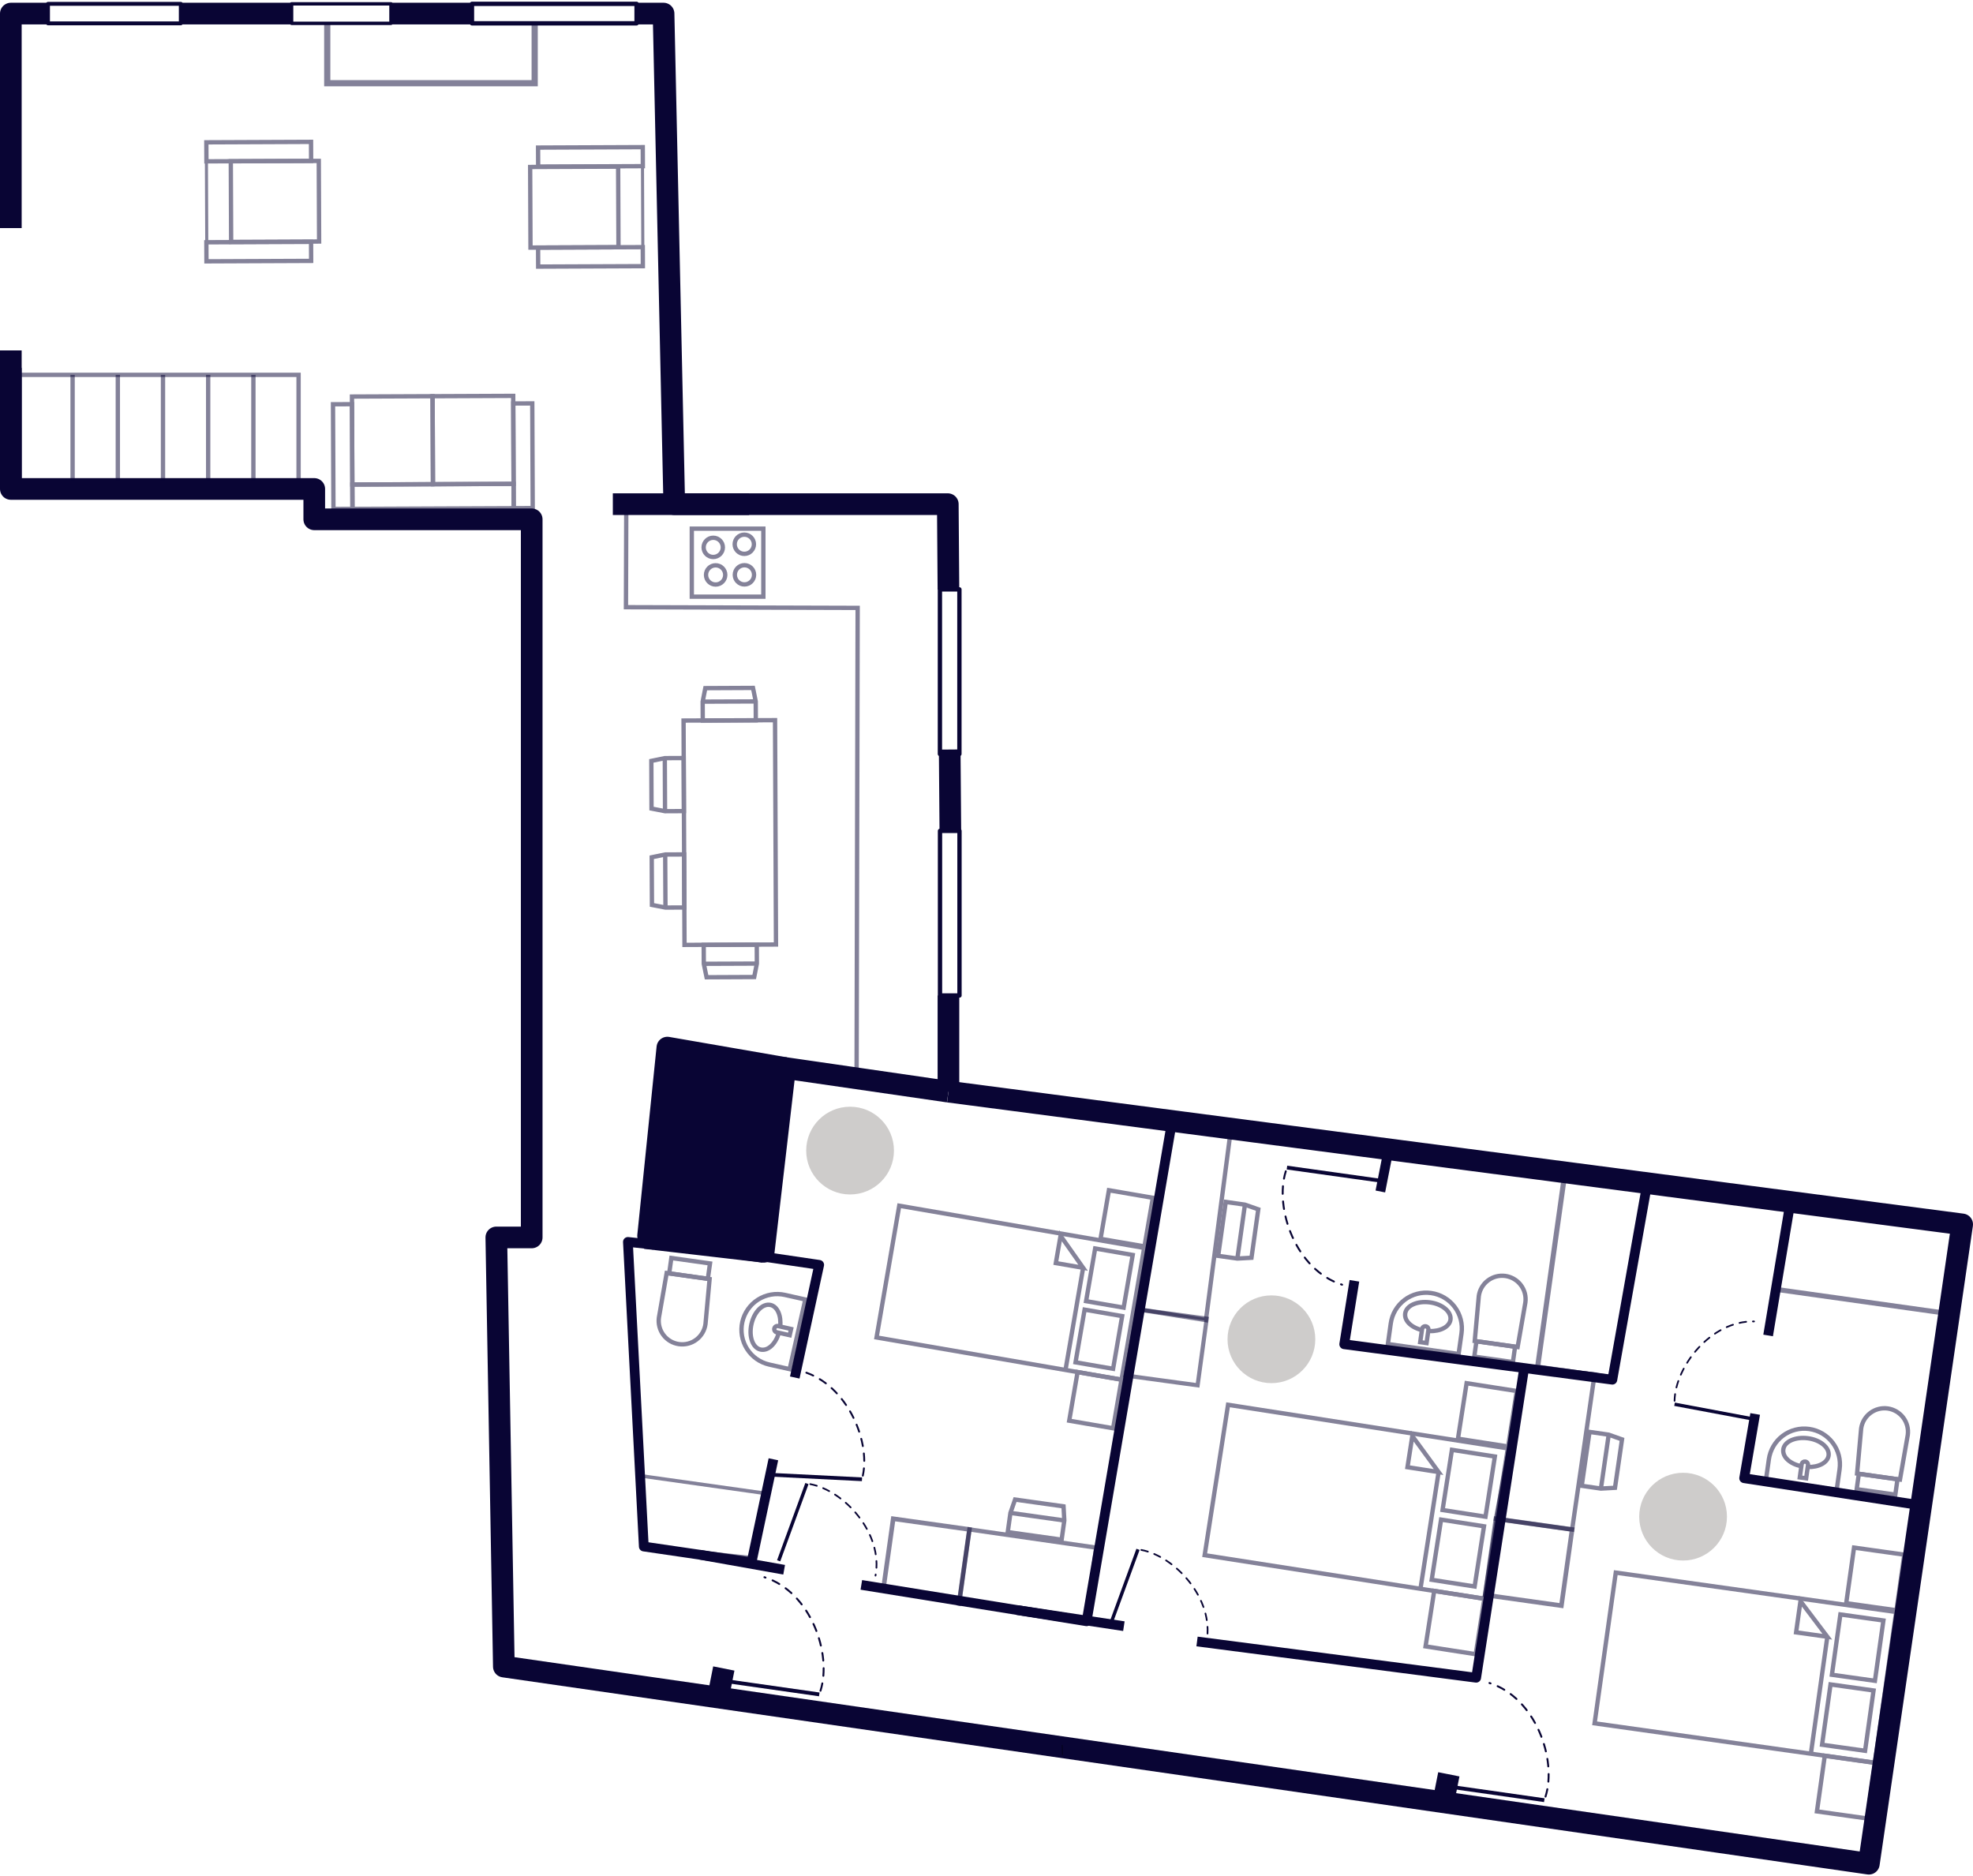 <?xml version="1.0" encoding="UTF-8"?>
<svg xmlns="http://www.w3.org/2000/svg" width="774" height="736" viewBox="0 0 774 736" fill="none">
  <g clip-path="url(#clip0_144_3740)">
    <g opacity="0.5">
      <path d="M138.232 190.083L138.272 199.633L201.519 199.368L201.479 189.818L138.232 190.083Z" stroke="#090534" stroke-width="1.699" stroke-miterlimit="10"></path>
      <path d="M130.635 158.585L130.807 199.656L138.266 199.625L138.094 158.554L130.635 158.585Z" stroke="#090534" stroke-width="1.699" stroke-miterlimit="10"></path>
      <path d="M201.35 158.281L201.522 199.352L208.982 199.32L208.81 158.249L201.35 158.281Z" stroke="#090534" stroke-width="1.699" stroke-miterlimit="10"></path>
      <path d="M169.704 155.426L169.849 189.938L201.472 189.805L201.327 155.293L169.704 155.426Z" stroke="#090534" stroke-width="1.699" stroke-miterlimit="10"></path>
      <path d="M138.077 155.558L138.222 190.07L169.845 189.938L169.7 155.426L138.077 155.558Z" stroke="#090534" stroke-width="1.699" stroke-miterlimit="10"></path>
    </g>
    <g opacity="0.5">
      <path d="M90.526 63.249L80.977 63.289L81.109 94.929L90.659 94.889L90.526 63.249Z" stroke="#090534" stroke-width="1.206" stroke-miterlimit="10"></path>
      <path d="M122.016 55.656L80.945 55.828L80.977 63.288L122.048 63.116L122.016 55.656Z" stroke="#090534" stroke-width="1.699" stroke-miterlimit="10"></path>
      <path d="M122.028 94.883L80.957 95.055L80.988 102.514L122.059 102.342L122.028 94.883Z" stroke="#090534" stroke-width="1.699" stroke-miterlimit="10"></path>
      <path d="M125.056 63.121L90.544 63.266L90.676 94.889L125.188 94.744L125.056 63.121Z" stroke="#090534" stroke-width="1.699" stroke-miterlimit="10"></path>
    </g>
    <g opacity="0.5">
      <path d="M242.624 96.985L252.174 96.945L252.041 65.305L242.491 65.345L242.624 96.985Z" stroke="#090534" stroke-width="1.206" stroke-miterlimit="10"></path>
      <path d="M211.122 104.578L252.193 104.406L252.162 96.947L211.091 97.119L211.122 104.578Z" stroke="#090534" stroke-width="1.699" stroke-miterlimit="10"></path>
      <path d="M211.117 65.352L252.188 65.18L252.157 57.72L211.086 57.892L211.117 65.352Z" stroke="#090534" stroke-width="1.699" stroke-miterlimit="10"></path>
      <path d="M208.112 97.129L242.624 96.984L242.492 65.361L207.98 65.506L208.112 97.129Z" stroke="#090534" stroke-width="1.699" stroke-miterlimit="10"></path>
    </g>
    <g opacity="0.5">
      <path d="M425.485 513.749L421.927 534.414L436.663 536.952L440.222 516.287L425.485 513.749Z" stroke="#090534" stroke-width="1.699" stroke-miterlimit="10"></path>
      <path d="M429.626 489.757L426.067 510.422L440.804 512.959L444.362 492.295L429.626 489.757Z" stroke="#090534" stroke-width="1.699" stroke-miterlimit="10"></path>
      <path d="M424.903 497.336L417.987 537.422" stroke="#090534" stroke-width="1.699" stroke-miterlimit="10"></path>
      <path d="M352.769 472.984L343.865 524.659L411.309 536.265L439.976 541.21L448.863 489.535L352.769 472.984Z" stroke="#090534" stroke-width="1.699" stroke-miterlimit="10"></path>
      <path d="M416.049 484.773L414.197 495.479L424.903 497.331L416.049 484.773Z" stroke="#090534" stroke-width="1.699" stroke-miterlimit="10"></path>
      <path d="M422.728 538.255L419.446 557.312L436.678 560.28L439.96 541.222L422.728 538.255Z" stroke="#090534" stroke-width="1.699" stroke-miterlimit="10"></path>
      <path d="M435.024 466.912L431.742 485.969L448.974 488.936L452.256 469.879L435.024 466.912Z" stroke="#090534" stroke-width="1.699" stroke-miterlimit="10"></path>
    </g>
    <g opacity="0.5">
      <path d="M565.327 596.119L561.651 619.727L578.492 622.349L582.168 598.741L565.327 596.119Z" stroke="#090534" stroke-width="1.699" stroke-miterlimit="10"></path>
      <path d="M569.589 568.744L565.913 592.352L582.754 594.974L586.43 571.366L569.589 568.744Z" stroke="#090534" stroke-width="1.699" stroke-miterlimit="10"></path>
      <path d="M564.362 577.445L557.242 623.241" stroke="#090534" stroke-width="1.699" stroke-miterlimit="10"></path>
      <path d="M481.76 551.07L472.584 610.069L549.612 622.066L582.323 627.164L591.516 568.165L481.76 551.07Z" stroke="#090534" stroke-width="1.699" stroke-miterlimit="10"></path>
      <path d="M554.048 563.336L552.145 575.554L564.362 577.457L554.048 563.336Z" stroke="#090534" stroke-width="1.699" stroke-miterlimit="10"></path>
      <path d="M562.63 624.083L559.242 645.844L578.921 648.908L582.309 627.147L562.63 624.083Z" stroke="#090534" stroke-width="1.699" stroke-miterlimit="10"></path>
      <path d="M575.341 542.607L571.953 564.367L591.631 567.431L595.02 545.671L575.341 542.607Z" stroke="#090534" stroke-width="1.699" stroke-miterlimit="10"></path>
    </g>
    <g opacity="0.5">
      <path d="M718.111 660.77L714.786 684.43L731.664 686.802L734.989 663.143L718.111 660.77Z" stroke="#090534" stroke-width="1.699" stroke-miterlimit="10"></path>
      <path d="M721.974 633.317L718.649 656.977L735.527 659.349L738.852 635.689L721.974 633.317Z" stroke="#090534" stroke-width="1.699" stroke-miterlimit="10"></path>
      <path d="M716.853 642.078L710.396 687.958" stroke="#090534" stroke-width="1.699" stroke-miterlimit="10"></path>
      <path d="M633.861 616.906L625.552 676.024L702.75 686.882L735.545 691.487L743.855 632.353L633.861 616.906Z" stroke="#090534" stroke-width="1.699" stroke-miterlimit="10"></path>
      <path d="M706.317 628.109L704.601 640.344L716.852 642.06L706.317 628.109Z" stroke="#090534" stroke-width="1.699" stroke-miterlimit="10"></path>
      <path d="M715.847 688.77L712.782 710.578L732.504 713.35L735.569 691.542L715.847 688.77Z" stroke="#090534" stroke-width="1.699" stroke-miterlimit="10"></path>
      <path d="M727.329 607.098L724.264 628.906L743.985 631.678L747.05 609.87L727.329 607.098Z" stroke="#090534" stroke-width="1.699" stroke-miterlimit="10"></path>
    </g>
    <path opacity="0.5" d="M117.131 147.047H7.613V191.806H117.131V147.047Z" stroke="#090534" stroke-width="1.699" stroke-miterlimit="10"></path>
    <path opacity="0.5" d="M603.188 536.299L614.047 459.102L646.316 463.639L632.654 540.446L603.188 536.299Z" stroke="#090534" stroke-width="2.005" stroke-miterlimit="10"></path>
    <path opacity="0.5" d="M336.047 418.956L336.454 238.46L245.561 238.188L245.68 199.648" stroke="#090534" stroke-width="1.699" stroke-miterlimit="10"></path>
    <path d="M240.413 197.773H293.872" stroke="#090534" stroke-width="8.496" stroke-linejoin="round"></path>
    <g opacity="0.5">
      <path d="M304.416 370.512L304.047 282.508L268.159 282.658L268.527 370.662L304.416 370.512Z" stroke="#090534" stroke-width="1.699" stroke-miterlimit="10"></path>
      <path d="M260.803 297.401L268.212 297.367L268.297 318.183L260.888 318.217L255.587 317.181L255.519 298.489L260.803 297.401Z" stroke="#090534" stroke-width="1.699" stroke-miterlimit="10"></path>
      <path d="M260.889 318.222L260.804 297.406" stroke="#090534" stroke-width="1.699" stroke-miterlimit="10"></path>
      <path d="M260.956 335.206L268.381 335.172L268.466 355.988L261.058 356.022L255.756 354.985L255.671 336.293L260.956 335.206Z" stroke="#090534" stroke-width="1.699" stroke-miterlimit="10"></path>
      <path d="M261.059 356.035L260.957 335.219" stroke="#090534" stroke-width="1.699" stroke-miterlimit="10"></path>
      <path d="M296.47 275.161L296.504 282.57L275.688 282.655L275.654 275.246L276.691 269.944L295.4 269.859L296.47 275.161Z" stroke="#090534" stroke-width="1.699" stroke-miterlimit="10"></path>
      <path d="M275.654 275.241L296.47 275.156" stroke="#090534" stroke-width="1.699" stroke-miterlimit="10"></path>
      <path d="M276.096 378.072L276.062 370.663L296.879 370.578L296.913 377.987L295.876 383.272L277.184 383.357L276.096 378.072Z" stroke="#090534" stroke-width="1.699" stroke-miterlimit="10"></path>
      <path d="M296.914 377.992L276.098 378.077" stroke="#090534" stroke-width="1.699" stroke-miterlimit="10"></path>
    </g>
    <g opacity="0.5">
      <path d="M291.218 518.566C292.033 514.943 294.254 511.792 297.392 509.807C300.531 507.821 304.329 507.164 307.952 507.979L315.926 509.773L309.779 537.094L301.805 535.3C298.182 534.485 295.031 532.264 293.046 529.126C291.06 525.987 290.403 522.189 291.218 518.566Z" stroke="#090534" stroke-width="1.699" stroke-miterlimit="10"></path>
      <path d="M306.057 520.404C306.55 516.156 304.986 512.503 302.268 511.908C299.226 511.228 295.878 514.576 294.791 519.419C293.703 524.262 295.284 528.714 298.325 529.393C301.367 530.073 304.256 527.167 305.547 522.885" stroke="#090534" stroke-width="1.699" stroke-miterlimit="10"></path>
      <path d="M303.767 521.14C303.84 520.815 304.04 520.532 304.322 520.354C304.604 520.175 304.945 520.116 305.27 520.19L310.343 521.331L309.791 523.785L304.718 522.643C304.393 522.57 304.11 522.371 303.931 522.089C303.753 521.807 303.694 521.466 303.767 521.14Z" stroke="#090534" stroke-width="1.699" stroke-miterlimit="10"></path>
    </g>
    <g opacity="0.5">
      <path d="M266.343 527.276C267.543 527.446 268.764 527.378 269.938 527.075C271.111 526.773 272.213 526.241 273.181 525.512C274.148 524.783 274.963 523.87 275.577 522.825C276.191 521.781 276.593 520.625 276.76 519.425L278.374 501.753L261.534 499.391L258.493 516.859C258.153 519.281 258.79 521.739 260.262 523.692C261.734 525.646 263.921 526.934 266.343 527.276Z" stroke="#090534" stroke-width="1.699" stroke-miterlimit="10"></path>
      <path d="M262.526 499.518L277.688 501.648L278.534 495.624L263.373 493.493L262.526 499.518Z" stroke="#090534" stroke-width="1.699" stroke-miterlimit="10"></path>
    </g>
    <g opacity="0.5">
      <path d="M561.426 507.232C563.247 507.488 565 508.1 566.584 509.034C568.169 509.967 569.554 511.203 570.66 512.671C571.767 514.14 572.573 515.812 573.034 517.592C573.494 519.372 573.599 521.226 573.344 523.047L572.206 531.141L544.458 527.241L545.593 519.164C545.847 517.34 546.458 515.584 547.392 513.996C548.326 512.409 549.564 511.022 551.034 509.913C552.505 508.805 554.18 507.998 555.963 507.538C557.747 507.078 559.603 506.974 561.426 507.232Z" stroke="#090534" stroke-width="1.699" stroke-miterlimit="10"></path>
      <path d="M560.844 522.157C565.109 522.293 568.627 520.458 569.018 517.688C569.442 514.596 565.823 511.537 560.912 510.891C556.001 510.246 551.685 512.149 551.26 515.241C550.835 518.334 553.962 520.951 558.346 521.903" stroke="#090534" stroke-width="1.699" stroke-miterlimit="10"></path>
      <path d="M559.292 520.285C559.622 520.332 559.92 520.508 560.121 520.775C560.321 521.041 560.408 521.376 560.361 521.707L559.633 526.855L557.143 526.503L557.871 521.354C557.917 521.024 558.093 520.726 558.36 520.526C558.626 520.325 558.962 520.239 559.292 520.285Z" stroke="#090534" stroke-width="1.699" stroke-miterlimit="10"></path>
    </g>
    <g opacity="0.5">
      <path d="M590.547 500.535C588.125 500.195 585.667 500.832 583.714 502.304C581.761 503.776 580.472 505.963 580.131 508.385L578.533 526.058L595.356 528.419L598.398 510.951C598.737 508.529 598.101 506.071 596.628 504.118C595.156 502.165 592.969 500.876 590.547 500.535Z" stroke="#090534" stroke-width="1.699" stroke-miterlimit="10"></path>
      <path d="M594.36 528.287L579.198 526.156L578.352 532.18L593.513 534.311L594.36 528.287Z" stroke="#090534" stroke-width="1.699" stroke-miterlimit="10"></path>
    </g>
    <g opacity="0.5">
      <path d="M709.745 560.56C713.422 561.077 716.744 563.034 718.979 566C721.214 568.965 722.179 572.697 721.662 576.375L720.524 584.469L692.776 580.569L693.914 572.475C694.17 570.653 694.783 568.899 695.717 567.314C696.651 565.728 697.889 564.343 699.359 563.236C700.83 562.13 702.504 561.324 704.286 560.865C706.068 560.405 707.923 560.302 709.745 560.56Z" stroke="#090534" stroke-width="1.699" stroke-miterlimit="10"></path>
      <path d="M709.174 575.47C713.439 575.623 716.957 573.771 717.348 571.001C717.773 567.908 714.153 564.849 709.242 564.204C704.331 563.558 700.015 565.461 699.59 568.537C699.166 571.613 702.292 574.263 706.676 575.198" stroke="#090534" stroke-width="1.699" stroke-miterlimit="10"></path>
      <path d="M708.196 573.347C708.527 573.393 708.825 573.569 709.026 573.835C709.226 574.102 709.313 574.437 709.267 574.767L708.543 579.916L706.053 579.566L706.786 574.35C706.848 574.034 707.029 573.754 707.291 573.567C707.553 573.38 707.878 573.302 708.196 573.347Z" stroke="#090534" stroke-width="1.699" stroke-miterlimit="10"></path>
    </g>
    <g opacity="0.5">
      <path d="M740.558 552.519C738.134 552.18 735.674 552.815 733.718 554.287C731.762 555.759 730.47 557.946 730.125 560.37L728.527 578.042L745.35 580.404L748.409 562.936C748.743 560.514 748.105 558.059 746.634 556.107C745.163 554.154 742.978 552.865 740.558 552.519Z" stroke="#090534" stroke-width="1.699" stroke-miterlimit="10"></path>
      <path d="M744.376 580.287L729.215 578.156L728.368 584.18L743.53 586.311L744.376 580.287Z" stroke="#090534" stroke-width="1.699" stroke-miterlimit="10"></path>
    </g>
    <path opacity="0.5" d="M696.718 505.79L764.751 515.352L769.635 480.603L701.602 471.042L696.718 505.79Z" stroke="#090534" stroke-width="1.954" stroke-miterlimit="10"></path>
    <path opacity="0.5" d="M251.339 578.938L299.768 585.752L296.183 611.207L252.562 606.67L251.339 578.938Z" stroke="#090534" stroke-width="1.41" stroke-miterlimit="10"></path>
    <g opacity="0.5">
      <path d="M616.733 600.012L586.859 595.814L597.99 536.289L625.552 539.161L616.733 600.012Z" stroke="#090534" stroke-width="1.699" stroke-miterlimit="10"></path>
      <path d="M628.033 583.937L620.505 582.85L623.564 561.711L631.091 562.798L636.308 564.651L633.555 583.631L628.033 583.937Z" stroke="#090534" stroke-width="1.699" stroke-miterlimit="10"></path>
      <path d="M631.092 562.797L628.033 583.936" stroke="#090534" stroke-width="1.699" stroke-miterlimit="10"></path>
    </g>
    <g opacity="0.5">
      <path d="M454.826 439.445L482.728 444.135L473.076 517.85L446.296 513.618" stroke="#090534" stroke-width="1.699" stroke-miterlimit="10"></path>
      <path d="M485.413 493.702L477.885 492.648L480.858 471.492L488.386 472.563L493.62 474.398L490.952 493.396L485.413 493.702Z" stroke="#090534" stroke-width="1.699" stroke-miterlimit="10"></path>
      <path d="M488.386 472.57L485.412 493.709" stroke="#090534" stroke-width="1.699" stroke-miterlimit="10"></path>
    </g>
    <g opacity="0.5">
      <path d="M376.099 629.859L380.296 599.969L430.016 607.106L426.278 635.993" stroke="#090534" stroke-width="1.699" stroke-miterlimit="10"></path>
      <path d="M417.527 596.457L416.474 603.985L395.335 601.011L396.389 593.484L398.207 588.25L417.222 590.918L417.527 596.457Z" stroke="#090534" stroke-width="1.699" stroke-miterlimit="10"></path>
      <path d="M396.389 593.484L417.528 596.458" stroke="#090534" stroke-width="1.699" stroke-miterlimit="10"></path>
    </g>
    <path opacity="0.5" d="M612.533 629.87L616.733 599.984L586.848 595.784L582.648 625.67L612.533 629.87Z" stroke="#090534" stroke-width="1.801" stroke-miterlimit="10"></path>
    <path opacity="0.5" d="M441.521 539.574L446.296 513.609L473.383 517.297L469.814 543.432L441.521 539.574Z" stroke="#090534" stroke-width="1.631" stroke-miterlimit="10"></path>
    <path opacity="0.5" d="M346.55 623.234L350.407 595.773L380.297 599.971L376.1 629.861" stroke="#090534" stroke-width="1.801" stroke-miterlimit="10"></path>
    <g opacity="0.5">
      <path d="M280.756 229.302C282.84 229.294 284.521 227.598 284.513 225.514C284.504 223.431 282.808 221.749 280.724 221.758C278.641 221.766 276.959 223.462 276.968 225.546C276.977 227.629 278.673 229.311 280.756 229.302Z" stroke="#090534" stroke-width="1.699" stroke-miterlimit="10"></path>
      <path d="M279.802 218.498C281.885 218.498 283.574 216.809 283.574 214.726C283.574 212.642 281.885 210.953 279.802 210.953C277.718 210.953 276.029 212.642 276.029 214.726C276.029 216.809 277.718 218.498 279.802 218.498Z" stroke="#090534" stroke-width="1.699" stroke-miterlimit="10"></path>
      <path d="M299.462 207.383H271.39V234.061H299.462V207.383Z" stroke="#090534" stroke-width="1.699" stroke-miterlimit="10"></path>
      <path d="M292.057 229.263C294.14 229.255 295.822 227.559 295.813 225.475C295.805 223.392 294.109 221.71 292.025 221.719C289.942 221.727 288.26 223.423 288.269 225.507C288.277 227.59 289.973 229.272 292.057 229.263Z" stroke="#090534" stroke-width="1.699" stroke-miterlimit="10"></path>
      <path d="M292.005 217.271C294.089 217.262 295.77 215.566 295.762 213.483C295.753 211.4 294.057 209.718 291.974 209.726C289.89 209.735 288.208 211.431 288.217 213.515C288.226 215.598 289.922 217.28 292.005 217.271Z" stroke="#090534" stroke-width="1.699" stroke-miterlimit="10"></path>
    </g>
    <path opacity="0.5" d="M209.757 8.719V32.645H128.379V8.719" stroke="#090534" stroke-width="2.43" stroke-miterlimit="10"></path>
    <path d="M249.725 1.508H185.152V9.155H249.725V1.508Z" stroke="#090534" stroke-width="1.699" stroke-linejoin="round"></path>
    <path d="M376.371 295.775V231.203H368.724V295.775H376.371Z" stroke="#090534" stroke-width="1.699" stroke-linejoin="round"></path>
    <path d="M376.404 390.51V325.938H368.758V390.51H376.404Z" stroke="#090534" stroke-width="1.699" stroke-linejoin="round"></path>
    <path d="M153.377 1.508H114.396V9.155H153.377V1.508Z" stroke="#090534" stroke-width="1.325" stroke-linejoin="round"></path>
    <path d="M153.375 5.328H185.151" stroke="#090534" stroke-width="8.496" stroke-linejoin="round"></path>
    <path d="M498.768 542.583C508.275 542.583 515.982 534.877 515.982 525.37C515.982 515.863 508.275 508.156 498.768 508.156C489.261 508.156 481.555 515.863 481.555 525.37C481.555 534.877 489.261 542.583 498.768 542.583Z" fill="#CECCCB"></path>
    <path d="M660.267 612.169C669.774 612.169 677.481 604.463 677.481 594.956C677.481 585.449 669.774 577.742 660.267 577.742C650.761 577.742 643.054 585.449 643.054 594.956C643.054 604.463 650.761 612.169 660.267 612.169Z" fill="#CECCCB"></path>
    <path d="M372.072 428.24L769.752 480.305L733.149 731.101L197.659 653.767L194.702 485.42H208.585V203.715H123.282V191.804H4.248V137.461" stroke="#090534" stroke-width="8.496" stroke-linejoin="round"></path>
    <path d="M372.071 390.523V428.247" stroke="#090534" stroke-width="8.496" stroke-linejoin="round"></path>
    <path d="M372.564 294.023L372.819 325.953" stroke="#090534" stroke-width="8.496" stroke-linejoin="round"></path>
    <path d="M249.725 5.328H260.311L264.508 197.77H371.817L372.072 231.195" stroke="#090534" stroke-width="8.496" stroke-linejoin="round"></path>
    <path d="M70.928 5.328H114.395" stroke="#090534" stroke-width="8.496" stroke-linejoin="round"></path>
    <path d="M4.248 89.476V5.328H18.828" stroke="#090534" stroke-width="8.496" stroke-linejoin="round"></path>
    <path d="M333.481 468.568C342.988 468.568 350.695 460.861 350.695 451.354C350.695 441.847 342.988 434.141 333.481 434.141C323.974 434.141 316.268 441.847 316.268 451.354C316.268 460.861 323.974 468.568 333.481 468.568Z" fill="#CECCCB"></path>
    <path d="M253.158 485.676L299.599 491.062L307.994 418.945L372.073 428.24" stroke="#090534" stroke-width="8.496" stroke-linejoin="round"></path>
    <path d="M303.405 572.449L294.823 612.858L285.409 611.481L252.562 606.672L246.326 487.18L256.59 488.284" stroke="#090534" stroke-width="3.823" stroke-linejoin="round"></path>
    <path d="M311.782 540.375L321.366 496.177L293.872 492.133" stroke="#090534" stroke-width="3.823" stroke-linejoin="round"></path>
    <path d="M337.898 621.722L426.277 635.996L460.144 437.742" stroke="#090534" stroke-width="3.823" stroke-linejoin="round"></path>
    <path d="M469.592 643.921L579.093 658.144L597.989 536.289" stroke="#090534" stroke-width="3.823" stroke-linejoin="round"></path>
    <path d="M531.327 502.435L527.334 527.329L632.519 541.229L646.317 463.641" stroke="#090534" stroke-width="3.823" stroke-linejoin="round"></path>
    <path d="M702.291 472.047L693.625 523.875" stroke="#090534" stroke-width="3.823" stroke-linejoin="round"></path>
    <path d="M688.544 554.672L684.228 579.872L751.434 590.204" stroke="#090534" stroke-width="3.823" stroke-linejoin="round"></path>
    <path d="M321.876 663.249C326.464 648.805 318.087 624.488 299.888 618.711" stroke="#090534" stroke-width="0.748" stroke-linecap="round" stroke-linejoin="round" stroke-dasharray="2.99 2.99"></path>
    <path d="M285.409 659.547L321.4 664.679" stroke="#090534" stroke-width="1.495" stroke-linejoin="round"></path>
    <path d="M338.477 578.878C341.655 564.434 331.357 541.494 313.158 537.586" stroke="#090534" stroke-width="0.731" stroke-linecap="round" stroke-linejoin="round" stroke-dasharray="2.92 2.92"></path>
    <path d="M302.742 578.531L338.155 580.298" stroke="#090534" stroke-width="1.461" stroke-linejoin="round"></path>
    <path d="M317.864 582.195C331.102 584.676 346.582 601.431 343.455 618.084" stroke="#090534" stroke-width="0.663" stroke-linecap="round" stroke-linejoin="round" stroke-dasharray="2.65 2.65"></path>
    <path d="M305.46 612.267L316.556 581.969" stroke="#090534" stroke-width="1.325" stroke-linejoin="round"></path>
    <path d="M307.618 615.779L274.465 609.883" stroke="#090534" stroke-width="3.823" stroke-linejoin="round"></path>
    <path d="M283.947 654.516L281.687 665.901" stroke="#090534" stroke-width="8.496" stroke-linejoin="round"></path>
    <path d="M447.74 608.016C460.978 610.497 476.475 627.251 473.331 643.904" stroke="#090534" stroke-width="0.663" stroke-linecap="round" stroke-linejoin="round" stroke-dasharray="2.65 2.65"></path>
    <path d="M435.336 638.071L446.432 607.773" stroke="#090534" stroke-width="1.325" stroke-linejoin="round"></path>
    <path d="M399.022 631.594L440.892 637.915" stroke="#090534" stroke-width="3.823" stroke-linejoin="round"></path>
    <path d="M606.3 704.766C610.871 690.305 602.511 665.988 584.312 660.211" stroke="#090534" stroke-width="0.748" stroke-linecap="round" stroke-linejoin="round" stroke-dasharray="2.99 2.99"></path>
    <path d="M569.832 701.047L605.823 706.179" stroke="#090534" stroke-width="1.495" stroke-linejoin="round"></path>
    <path d="M568.372 696.031L566.112 707.399" stroke="#090534" stroke-width="8.496" stroke-linejoin="round"></path>
    <path d="M656.92 549.519C657.192 536.078 671.16 518.032 688.102 518.372" stroke="#090534" stroke-width="0.663" stroke-linecap="round" stroke-linejoin="round" stroke-dasharray="2.65 2.65"></path>
    <path d="M688.628 556.807L656.92 550.859" stroke="#090534" stroke-width="1.325" stroke-linejoin="round"></path>
    <path d="M504.412 459.461C499.858 473.922 508.269 498.221 526.502 503.965" stroke="#090534" stroke-width="0.748" stroke-linecap="round" stroke-linejoin="round" stroke-dasharray="2.99 2.99"></path>
    <path d="M540.878 463.07L504.87 458.023" stroke="#090534" stroke-width="1.495" stroke-linejoin="round"></path>
    <path d="M541.506 467.393L544.429 452.508" stroke="#090534" stroke-width="3.823" stroke-linejoin="round"></path>
    <path d="M299.599 491.074L254.245 484.786L261.807 410.953L303.405 418.158L307.993 418.957" fill="#090534"></path>
    <path d="M299.599 491.074L254.245 484.786L261.807 410.953L303.405 418.158L307.993 418.957" stroke="#090534" stroke-width="8.496" stroke-linejoin="round"></path>
    <path opacity="0.5" d="M28.48 147.047V188.611" stroke="#090534" stroke-width="1.699" stroke-miterlimit="10"></path>
    <path opacity="0.5" d="M46.221 147.047V188.611" stroke="#090534" stroke-width="1.699" stroke-miterlimit="10"></path>
    <path opacity="0.5" d="M63.943 147.047V188.611" stroke="#090534" stroke-width="1.699" stroke-miterlimit="10"></path>
    <path opacity="0.5" d="M81.666 147.047V188.611" stroke="#090534" stroke-width="1.699" stroke-miterlimit="10"></path>
    <path opacity="0.5" d="M99.407 147.047V188.611" stroke="#090534" stroke-width="1.699" stroke-miterlimit="10"></path>
    <path d="M7.613 144.328V188.407" stroke="#090534" stroke-width="1.75" stroke-miterlimit="10"></path>
    <path d="M70.928 1.508H18.828V9.155H70.928V1.508Z" stroke="#090534" stroke-width="1.529" stroke-linejoin="round"></path>
    <path d="M416.713 684.57L416.764 688.36" stroke="black" stroke-width="0.187" stroke-linecap="round" stroke-linejoin="round"></path>
  </g>
  <defs>
    <clipPath id="clip0_144_3740">
      <rect width="774" height="734.696" fill="white" transform="translate(0 0.664)"></rect>
    </clipPath>
  </defs>
</svg>
